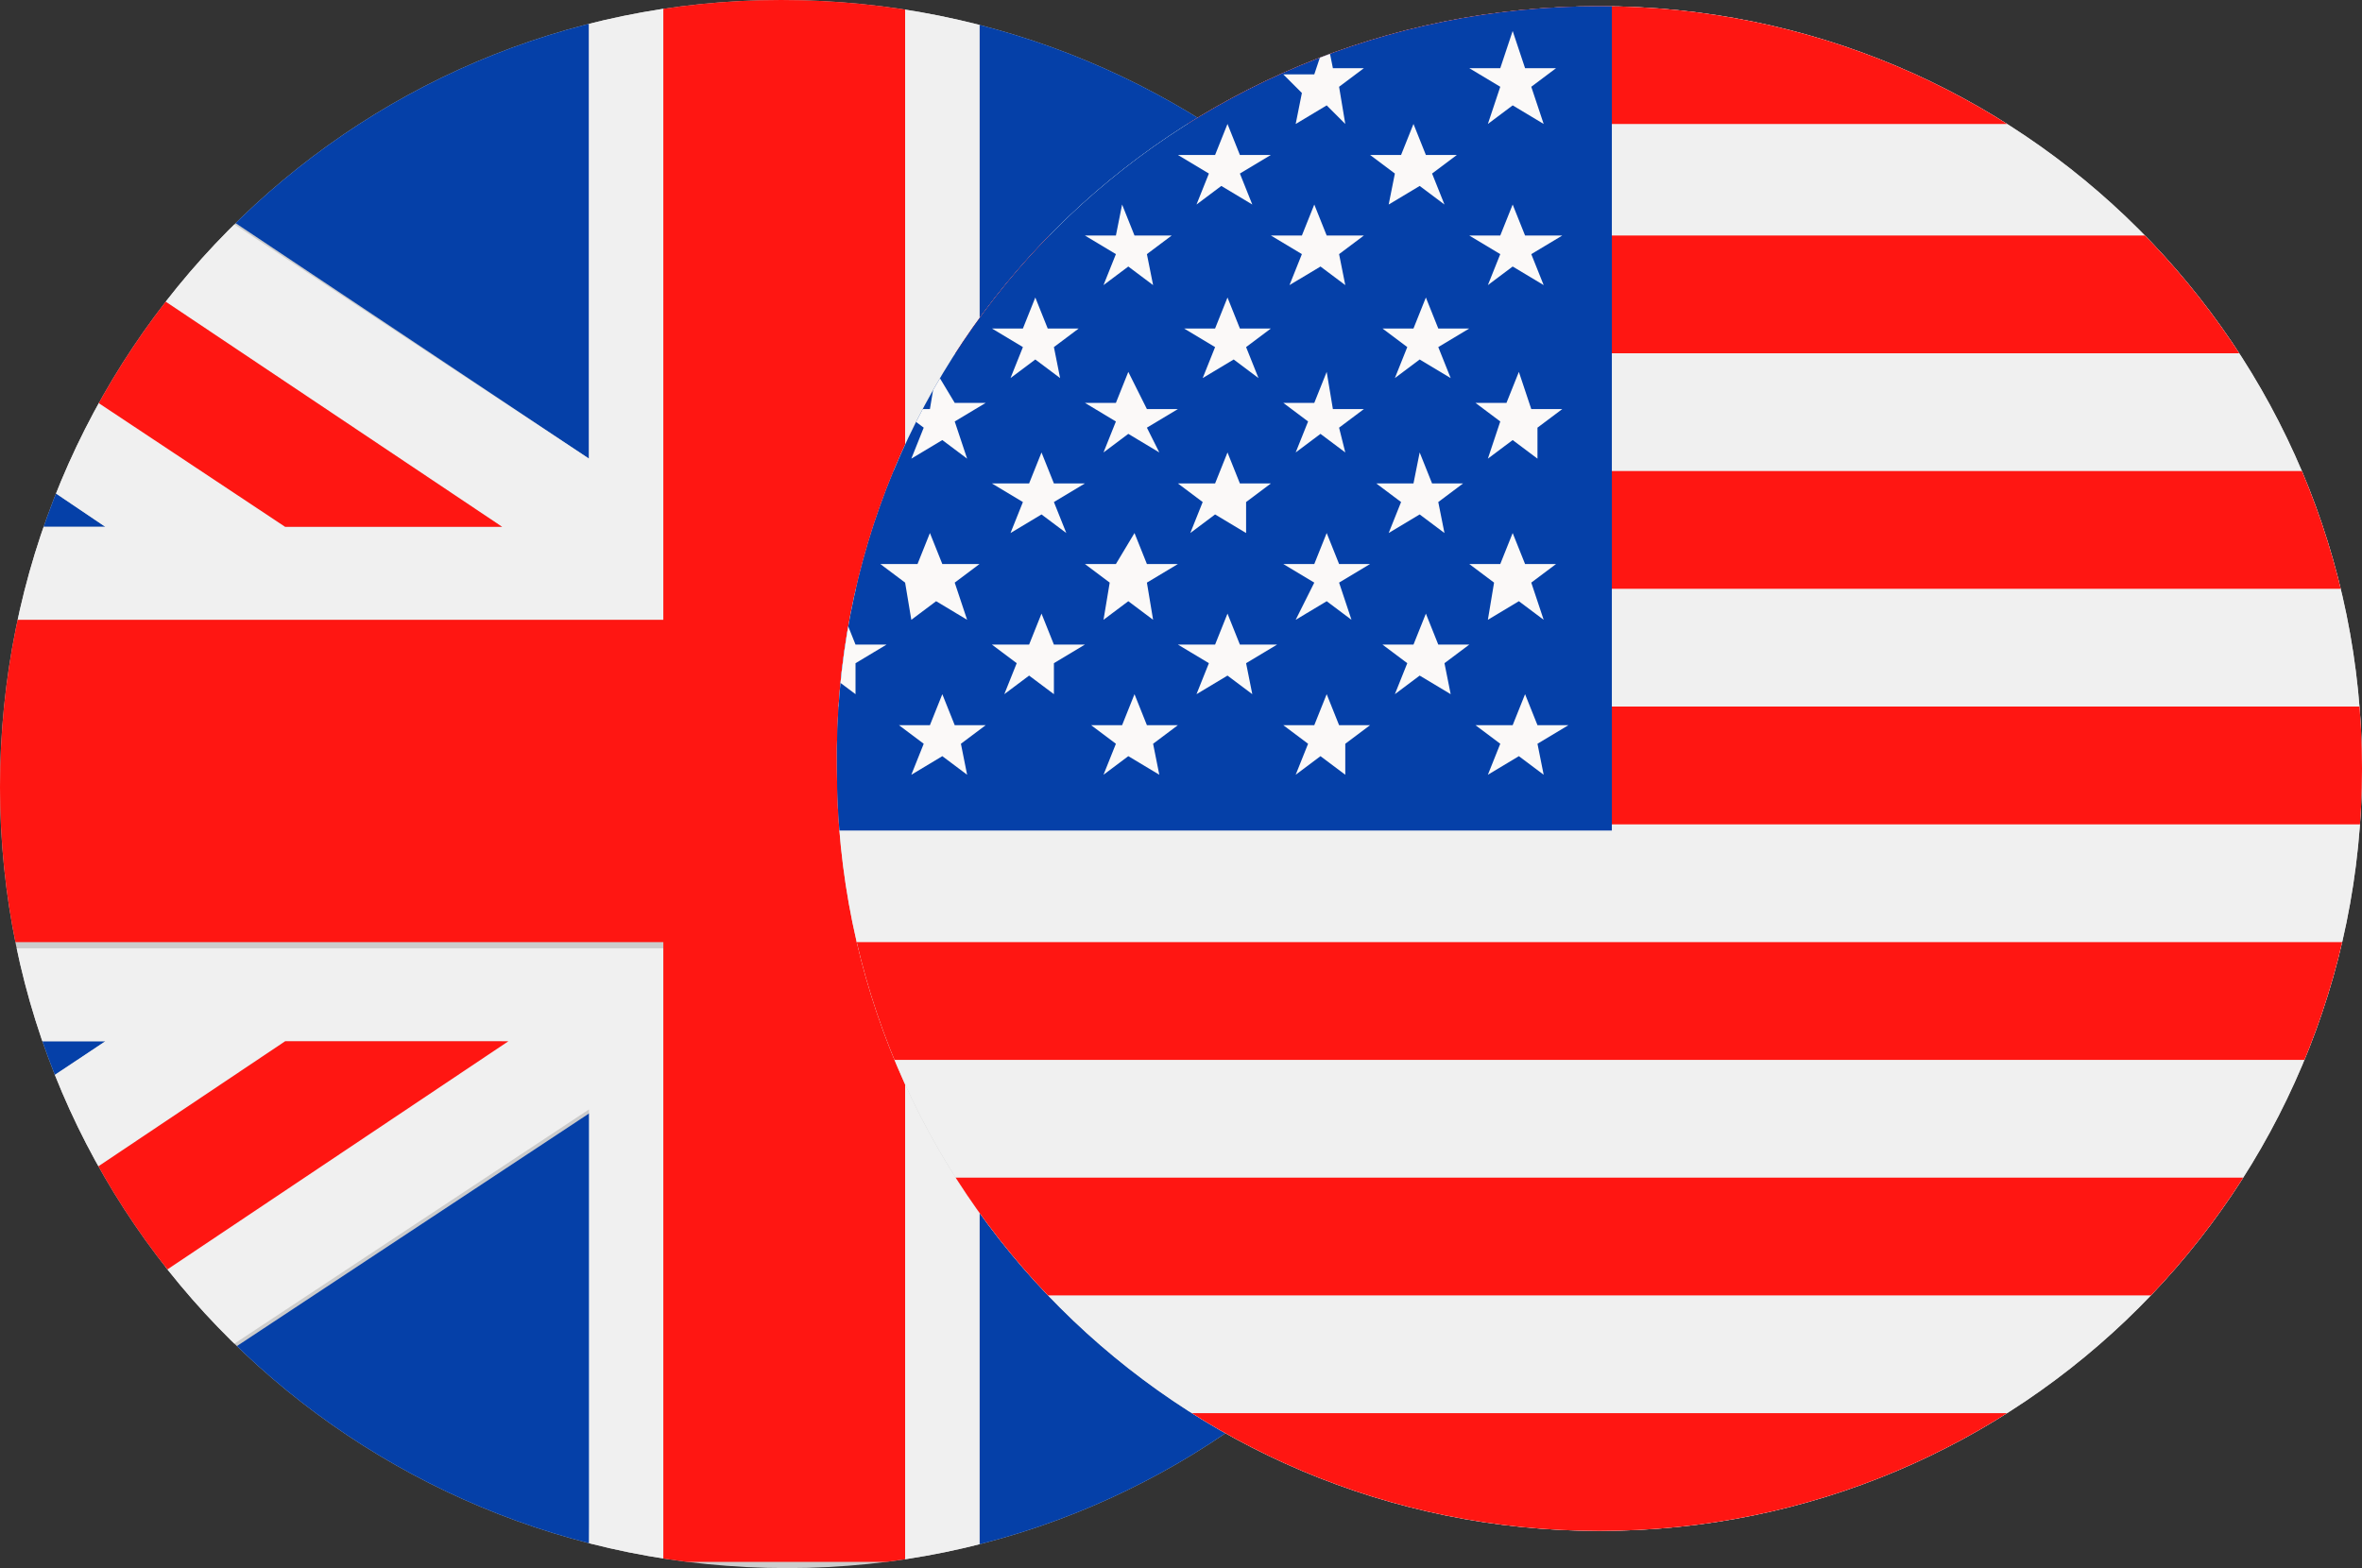 <?xml version="1.0" encoding="utf-8"?>
<!-- Generator: Adobe Illustrator 26.0.3, SVG Export Plug-In . SVG Version: 6.00 Build 0)  -->
<svg version="1.1" id="Layer_1" xmlns="http://www.w3.org/2000/svg" xmlns:xlink="http://www.w3.org/1999/xlink" x="0px" y="0px"
	 viewBox="0 0 38.1 25.3" style="enable-background:new 0 0 38.1 25.3;" xml:space="preserve">
<rect x="0" y="0" width="38.1" height="25.3" fill="#333333" stroke="none"/>
<style type="text/css">
	.st0{fill-rule:evenodd;clip-rule:evenodd;fill:#CCCCCC;}
	.st1{clip-path:url(#SVGID_00000006703075913630643230000007981761444411906962_);}
	.st2{fill-rule:evenodd;clip-rule:evenodd;fill:#0540A8;}
	.st3{fill-rule:evenodd;clip-rule:evenodd;fill:#F0F0F0;}
	.st4{fill-rule:evenodd;clip-rule:evenodd;fill:#FF1612;}
	.st5{clip-path:url(#SVGID_00000174590839377974056480000003192398619224386700_);}
	.st6{fill:#F0F0F0;}
	.st7{fill:#FF1612;}
	.st8{fill:#0540A8;}
	.st9{fill:#FBF9F8;}
</style>
<g id="Layer_2_00000058565950399199996110000007746697027833479342_">
	<g id="Layer_1-2">
		<g id="Page_1">
			<g id="Layer_1-2-2">
				<path class="st0" d="M12.6,0c7,0,12.7,5.6,12.7,12.6s-5.6,12.7-12.6,12.7C5.7,25.3,0,19.7,0,12.7c0,0,0,0,0,0l0,0
					C0,5.7,5.6,0,12.6,0C12.6,0,12.6,0,12.6,0z"/>
				<g>
					<defs>
						<path id="SVGID_1_" d="M12.6,0c7,0,12.7,5.6,12.7,12.6s-5.6,12.7-12.6,12.7C5.7,25.3,0,19.7,0,12.7c0,0,0,0,0,0l0,0
							C0,5.7,5.6,0,12.6,0C12.6,0,12.6,0,12.6,0z"/>
					</defs>
					<clipPath id="SVGID_00000042011771074817276880000013453294819169622428_">
						<use xlink:href="#SVGID_1_"  style="overflow:visible;"/>
					</clipPath>
					<g style="clip-path:url(#SVGID_00000042011771074817276880000013453294819169622428_);">
						<path class="st2" d="M-1.6,0H9.5v7.4L-1.6,0z M15.8,0h11.1L15.8,7.4V0z M31.6,3.1v5.4h-8C23.6,8.5,31.6,3.1,31.6,3.1z
							 M31.6,16.8v5.4l-8-5.3L31.6,16.8z M26.9,25.3H15.8v-7.4L26.9,25.3z M9.5,25.3H-1.6l11.2-7.4L9.5,25.3L9.5,25.3z M-6.3,22.2
							v-5.4h8L-6.3,22.2z M-6.3,8.5V3.1l8,5.4L-6.3,8.5z"/>
						<path class="st3" d="M9.5,0h1.2v10h-17V8.5h8l-8-5.4V1.2L4.6,8.5h3.5L-4.6,0h2.9L9.5,7.4V0z M14.6,0h1.2v7.4L26.9,0h2.9
							L17.1,8.5h3.5l10.9-7.3v1.9l-8,5.4h8V10h-17L14.6,0z M31.6,15.3v1.6h-8l8,5.3v2l-11-7.3h-3.5l12.7,8.5h-2.9l-11.1-7.5v7.4
							h-1.2v-10L31.6,15.3z M10.7,25.3H9.5v-7.4l-11.2,7.4h-2.9l12.7-8.5H4.6l-10.9,7.3v-2l8-5.3h-8v-1.5h17V25.3z"/>
						<path class="st4" d="M14.6,0v10h17v5.2h-17v10h-3.9v-10h-17V10h17V0H14.6z M31.6,24.1l-11-7.3h-3.5l12.7,8.5h1.8L31.6,24.1
							L31.6,24.1z M20.6,8.5l10.9-7.3V0h-1.7L17.1,8.5H20.6z M8.1,8.5L-4.6,0h-1.8v1.2L4.6,8.5H8.1z M4.6,16.8l-10.9,7.3v1.2h1.8
							l12.7-8.5L4.6,16.8z"/>
					</g>
				</g>
			</g>
		</g>
		<g id="Group_92526">
			<g id="Page_1-2">
				<g id="Layer_1-2-2-2">
					<path id="Path_122761" class="st0" d="M25.8,0.1c6.8,0,12.3,5.5,12.3,12.3s-5.5,12.3-12.3,12.3s-12.3-5.5-12.3-12.3l0,0
						C13.4,5.6,18.9,0.1,25.8,0.1C25.7,0.1,25.7,0.1,25.8,0.1L25.8,0.1z"/>
					<g id="Group_92510">
						<g id="Group_92509">
							<g>
								<defs>
									<path id="SVGID_00000021834361265436233790000007813911565552063394_" d="M25.8,0.1c6.8,0,12.3,5.5,12.3,12.3
										s-5.5,12.3-12.3,12.3s-12.3-5.5-12.3-12.3l0,0C13.4,5.6,18.9,0.1,25.8,0.1C25.7,0.1,25.7,0.1,25.8,0.1L25.8,0.1z"/>
								</defs>
								<clipPath id="SVGID_00000153699975945486147040000004219950007686117031_">
									<use xlink:href="#SVGID_00000021834361265436233790000007813911565552063394_"  style="overflow:visible;"/>
								</clipPath>
								<g style="clip-path:url(#SVGID_00000153699975945486147040000004219950007686117031_);">
									<g id="Group_92508">
										<g id="Group_92507">
											<path id="Path_122762" class="st6" d="M7.3,0.1h37v24.7h-37L7.3,0.1z"/>
											<path id="Path_122763" class="st7" d="M7.3,22.8h37v1.9h-37L7.3,22.8z M7.3,0.1h37v1.9h-37L7.3,0.1z M7.3,3.8h37v1.9h-37
												L7.3,3.8z M7.3,7.6h37v1.9h-37L7.3,7.6z M7.3,11.4h37v1.9h-37L7.3,11.4z M7.3,15.2h37v1.9h-37L7.3,15.2z M7.3,19h37v1.9
												h-37L7.3,19z"/>
											<path id="Path_122764" class="st8" d="M7.3,0.1H26v13.3H7.3V0.1z"/>
											<path id="Path_122765" class="st9" d="M24.6,3.8l-0.2-0.5l-0.2,0.5h-0.5l0.5,0.3L24,4.6l0.4-0.3l0.5,0.3l-0.2-0.5
												l0.5-0.3H24.6z M9.1,1.4l0.4-0.3H9L8.9,0.6L8.7,1.1H8.1l0.4,0.3L8.4,2l0.4-0.3L9.3,2L9.1,1.4z M12.3,1.4l0.5-0.3h-0.6
												L12,0.6l-0.1,0.5h-0.6l0.4,0.3L11.5,2L12,1.7L12.4,2L12.3,1.4z M15.4,1.4l0.5-0.3h-0.6l-0.2-0.5l-0.2,0.5h-0.5l0.4,0.3
												L14.6,2l0.4-0.3L15.5,2L15.4,1.4z M18.5,1.4l0.4-0.3h-0.5l-0.2-0.5L18,1.1h-0.5l0.5,0.3L17.8,2l0.4-0.3L18.6,2L18.5,1.4z
												 M10.8,10.7l0.5-0.3h-0.6l-0.2-0.5l-0.2,0.5H9.8l0.5,0.3l-0.2,0.5l0.5-0.3l0.4,0.3L10.8,10.7z M10.8,8.1l0.4-0.3h-0.5
												l-0.2-0.5l-0.2,0.5H9.7l0.5,0.3L10,8.6l0.4-0.3l0.5,0.3L10.8,8.1z M10.8,5.6l0.4-0.3h-0.5l-0.2-0.5l-0.2,0.5H9.8l0.4,0.3
												L10,6.1l0.5-0.3l0.4,0.3L10.8,5.6z M21.6,1.4L22,1.1h-0.5l-0.1-0.5l-0.2,0.6h-0.5L21,1.5L20.9,2l0.5-0.3L21.7,2L21.6,1.4
												L21.6,1.4z M24.7,1.4l0.4-0.3h-0.5l-0.2-0.6l-0.2,0.6h-0.5l0.5,0.3L24,2l0.4-0.3L24.9,2L24.7,1.4L24.7,1.4z M13.8,5.6
												l0.4-0.3h-0.5l-0.2-0.5l-0.2,0.5h-0.6l0.4,0.3l-0.2,0.5l0.4-0.3L14,6.1L13.8,5.6z M13.8,8.1l0.4-0.3h-0.5l-0.2-0.5
												l-0.2,0.5h-0.6l0.4,0.3l-0.2,0.5l0.4-0.3L14,8.6L13.8,8.1z M13.8,10.7l0.5-0.3h-0.5l-0.2-0.5l-0.2,0.5h-0.6l0.4,0.3
												l-0.2,0.5l0.4-0.3l0.4,0.3L13.8,10.7z M17,10.7l0.5-0.3h-0.5l-0.2-0.5l-0.2,0.5H16l0.4,0.3l-0.2,0.5l0.4-0.3l0.4,0.3
												L17,10.7z M17,8.1l0.5-0.3h-0.5l-0.2-0.5l-0.2,0.5h-0.6l0.5,0.3l-0.2,0.5l0.5-0.3l0.4,0.3L17,8.1z M17,5.6l0.4-0.3h-0.5
												l-0.2-0.5l-0.2,0.5H16l0.5,0.3l-0.2,0.5l0.4-0.3l0.4,0.3L17,5.6z M10.7,2.8l0.4-0.3h-0.5l-0.2-0.5l-0.2,0.5H9.7l0.5,0.3
												L10,3.3L10.4,3l0.4,0.3L10.7,2.8z M13.8,2.8l0.4-0.3h-0.5l-0.2-0.5l-0.2,0.5h-0.5l0.4,0.3l-0.2,0.5L13.5,3L14,3.3
												L13.8,2.8z M20.1,5.6l0.4-0.3H20l-0.2-0.5l-0.2,0.5h-0.5l0.5,0.3l-0.2,0.5l0.5-0.3l0.4,0.3L20.1,5.6z M20.1,8.1l0.4-0.3
												H20l-0.2-0.5l-0.2,0.5H19l0.4,0.3l-0.2,0.5l0.4-0.3l0.5,0.3L20.1,8.1L20.1,8.1z M20.1,10.7l0.5-0.3H20l-0.2-0.5l-0.2,0.5
												h-0.6l0.5,0.3l-0.2,0.5l0.5-0.3l0.4,0.3L20.1,10.7z M23.3,10.7l0.4-0.3h-0.5L23,9.9l-0.2,0.5h-0.5l0.4,0.3l-0.2,0.5
												l0.4-0.3l0.5,0.3L23.3,10.7z M23.2,8.1l0.4-0.3h-0.5l-0.2-0.5l-0.1,0.5h-0.6l0.4,0.3l-0.2,0.5l0.5-0.3l0.4,0.3L23.2,8.1z
												 M23.2,5.6l0.5-0.3h-0.5l-0.2-0.5l-0.2,0.5h-0.5l0.4,0.3l-0.2,0.5l0.4-0.3l0.5,0.3L23.2,5.6L23.2,5.6z M16.9,2.8l0.4-0.3
												h-0.5l-0.2-0.5l-0.2,0.5h-0.5l0.4,0.3l-0.1,0.5L16.6,3l0.4,0.3L16.9,2.8z M20,2.8l0.5-0.3h-0.5l-0.2-0.5l-0.2,0.5H19
												l0.5,0.3l-0.2,0.5L19.7,3l0.5,0.3L20,2.8z M23.1,2.8l0.4-0.3H23l-0.2-0.5l-0.2,0.5h-0.5l0.4,0.3l-0.1,0.5L22.9,3l0.4,0.3
												L23.1,2.8z M9.2,12l0.5-0.3H9.1l-0.2-0.5l-0.1,0.5H8.2L8.7,12l-0.2,0.5l0.5-0.3l0.5,0.3L9.2,12z M9.2,9.4l0.4-0.3H9.1
												L8.9,8.6L8.7,9.1H8.2l0.4,0.3L8.4,10l0.5-0.3L9.3,10L9.2,9.4L9.2,9.4z M9.2,6.9l0.5-0.3H9.1L8.9,6L8.7,6.5H8.2l0.4,0.3
												L8.4,7.4l0.4-0.3l0.5,0.3L9.2,6.9L9.2,6.9z M12.3,6.9l0.4-0.3h-0.6L12,6l-0.2,0.5h-0.6l0.4,0.3l-0.2,0.5L12,7.1l0.4,0.3
												L12.3,6.9L12.3,6.9z M12.3,9.4l0.5-0.3h-0.6L12,8.6l-0.2,0.5h-0.6l0.4,0.3L11.5,10L12,9.6l0.4,0.3L12.3,9.4z M12.3,12
												l0.4-0.3h-0.5l-0.2-0.5l-0.2,0.5h-0.5l0.4,0.3l-0.1,0.5l0.4-0.3l0.4,0.3L12.3,12z M15.5,12l0.4-0.3h-0.5l-0.2-0.5
												L15,11.7h-0.5l0.4,0.3l-0.2,0.5l0.5-0.3l0.4,0.3L15.5,12z M15.4,9.4l0.4-0.3h-0.6l-0.2-0.5l-0.2,0.5h-0.6l0.4,0.3
												L14.7,10l0.4-0.3l0.5,0.3L15.4,9.4z M15.4,6.8l0.5-0.3h-0.5L15.1,6L15,6.6h-0.5l0.4,0.3l-0.2,0.5l0.5-0.3l0.4,0.3
												L15.4,6.8L15.4,6.8z M9.1,4.1l0.4-0.3H9L8.8,3.3L8.7,3.8H8.1l0.4,0.3L8.4,4.6l0.4-0.3l0.5,0.3L9.1,4.1z M12.3,4.1
												l0.5-0.3h-0.6L12,3.3l-0.2,0.5h-0.5l0.4,0.3l-0.2,0.5L12,4.3l0.4,0.3C12.4,4.5,12.3,4.3,12.3,4.1L12.3,4.1z M18.5,6.9
												L19,6.6h-0.5L18.2,6l-0.2,0.5h-0.5L18,6.8l-0.2,0.5L18.2,7l0.5,0.3L18.5,6.9L18.5,6.9z M18.5,9.4L19,9.1h-0.5l-0.2-0.5
												L18,9.1h-0.5l0.4,0.3L17.8,10l0.4-0.3l0.4,0.3L18.5,9.4L18.5,9.4z M18.6,12l0.4-0.3h-0.5l-0.2-0.5l-0.2,0.5h-0.5L18,12
												l-0.2,0.5l0.4-0.3l0.5,0.3L18.6,12z M21.7,12l0.4-0.3h-0.5l-0.2-0.5l-0.2,0.5h-0.5l0.4,0.3l-0.2,0.5l0.4-0.3l0.4,0.3
												L21.7,12L21.7,12z M24.8,12l0.5-0.3h-0.5l-0.2-0.5l-0.2,0.5h-0.6l0.4,0.3L24,12.5l0.5-0.3l0.4,0.3L24.8,12z M21.6,9.4
												l0.5-0.3h-0.5l-0.2-0.5l-0.2,0.5h-0.5l0.5,0.3L20.9,10l0.5-0.3l0.4,0.3C21.8,10,21.6,9.4,21.6,9.4z M24.7,9.4l0.4-0.3
												h-0.5l-0.2-0.5l-0.2,0.5h-0.5l0.4,0.3L24,10l0.5-0.3l0.4,0.3L24.7,9.4z M21.6,6.9l0.4-0.3h-0.5L21.4,6l-0.2,0.5h-0.5
												l0.4,0.3l-0.2,0.5l0.4-0.3l0.4,0.3L21.6,6.9z M24.8,6.9l0.4-0.3h-0.5L24.5,6l-0.2,0.5h-0.5l0.4,0.3L24,7.4l0.4-0.3
												l0.4,0.3L24.8,6.9L24.8,6.9z M15.4,4.1l0.4-0.3h-0.6l-0.2-0.5l-0.2,0.5h-0.6l0.5,0.3l-0.2,0.5l0.4-0.3l0.5,0.3L15.4,4.1z
												 M18.5,4.1l0.4-0.3h-0.6l-0.2-0.5L18,3.8h-0.5l0.5,0.3l-0.2,0.5l0.4-0.3l0.4,0.3L18.5,4.1L18.5,4.1z M21.6,4.1l0.4-0.3
												h-0.6l-0.2-0.5l-0.2,0.5h-0.5L21,4.1l-0.2,0.5l0.5-0.3l0.4,0.3L21.6,4.1L21.6,4.1z"/>
										</g>
									</g>
								</g>
							</g>
						</g>
					</g>
				</g>
			</g>
		</g>
	</g>
</g>
</svg>
